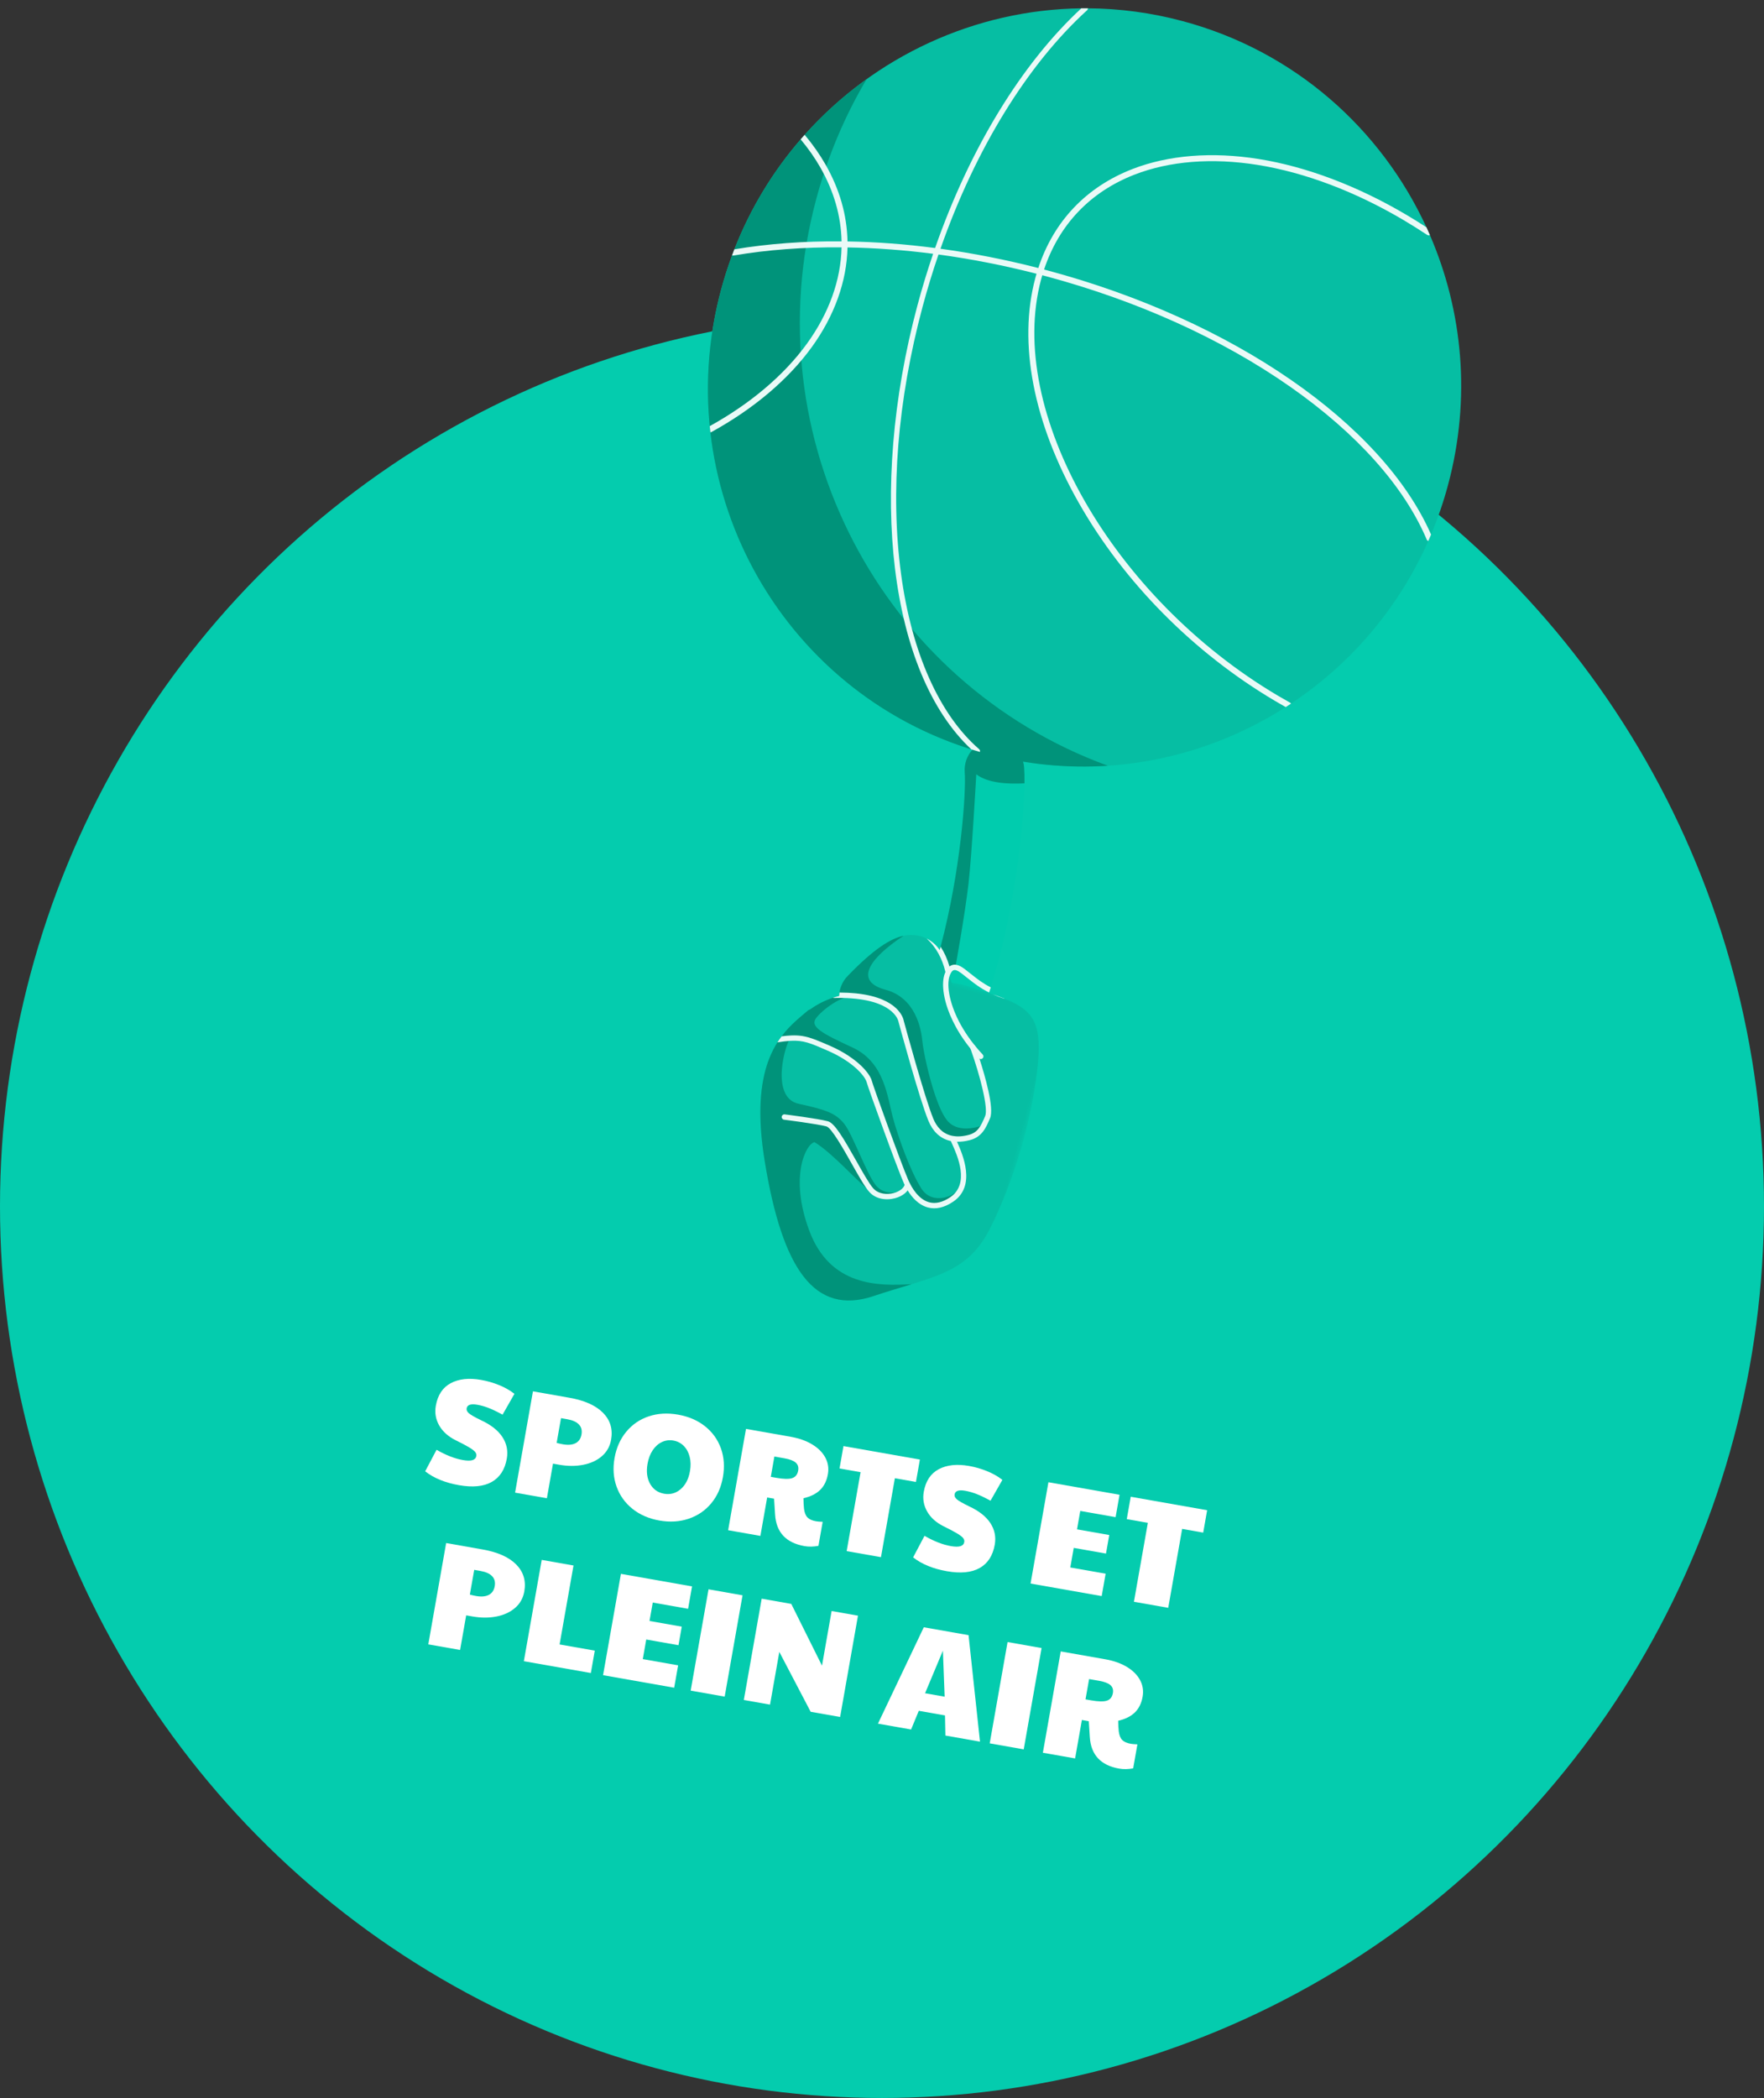 <?xml version="1.0" encoding="UTF-8"?>
<svg width="185px" height="220px" viewBox="0 0 185 220" version="1.1" xmlns="http://www.w3.org/2000/svg" xmlns:xlink="http://www.w3.org/1999/xlink">
    <rect x="0" y="0" width="185" height="220" fill="#333333" stroke="none"/>
    <title>Illustration/Affaires Copy 2</title>
    <defs>
        <polygon id="path-1" points="0 0 28.036 0 28.036 35.276 0 35.276"></polygon>
    </defs>
    <g id="🧠-Pages-catégories/programmes" stroke="none" stroke-width="1" fill="none" fill-rule="evenodd">
        <g id="Catégorie-de-programmes---SPORT---Desktop" transform="translate(-628, -1298)">
            <g id="Group-10" transform="translate(138, 1298)">
                <g id="Group-7-Copy" transform="translate(490, -8)">
                    <ellipse id="Oval-Copy-5" fill="#04CCAE" cx="92.5" cy="134.5" rx="92.5" ry="93.5"></ellipse>
                    <g id="sports-et-plein-air" transform="translate(84.001, 173.097) rotate(10) translate(-84.001, -173.097) translate(43.217, 158.836)" fill="#FFFFFF" fill-rule="nonzero">
                        <path d="M3.826,11.274 C2.352,11.274 1.108,11.002 0.094,10.459 L0.878,8.028 C1.955,8.415 2.916,8.608 3.763,8.608 C4.223,8.608 4.56,8.553 4.775,8.444 C4.989,8.334 5.096,8.169 5.096,7.95 C5.096,7.803 5.039,7.675 4.924,7.566 C4.809,7.456 4.579,7.333 4.234,7.197 C3.889,7.061 3.371,6.894 2.681,6.695 C1.835,6.444 1.176,6.034 0.706,5.464 C0.235,4.895 0,4.239 0,3.497 C0,2.347 0.379,1.477 1.137,0.886 C1.895,0.295 2.916,-4.54747351e-13 4.202,-4.54747351e-13 C4.871,-4.54747351e-13 5.53,0.071 6.178,0.212 C6.826,0.353 7.401,0.559 7.903,0.831 L7.056,3.199 C6.471,3 5.961,2.856 5.527,2.768 C5.093,2.679 4.673,2.634 4.265,2.634 C3.575,2.634 3.23,2.822 3.23,3.199 C3.23,3.387 3.342,3.546 3.567,3.677 C3.792,3.808 4.255,3.972 4.955,4.171 C6.052,4.464 6.884,4.91 7.448,5.512 C8.012,6.113 8.295,6.831 8.295,7.668 C8.295,8.828 7.918,9.719 7.166,10.341 C6.413,10.963 5.3,11.274 3.826,11.274 Z" id="Path"></path>
                        <path d="M9.769,0.235 L13.657,0.235 C15.267,0.235 16.514,0.549 17.397,1.176 C18.28,1.803 18.722,2.681 18.722,3.81 C18.722,4.521 18.505,5.143 18.071,5.676 C17.637,6.209 17.047,6.62 16.299,6.907 C15.552,7.195 14.724,7.338 13.814,7.338 L13.156,7.338 L13.156,11.023 L9.769,11.023 L9.769,0.235 Z M13.83,5.159 C14.384,5.159 14.812,5.044 15.116,4.814 C15.419,4.584 15.57,4.249 15.57,3.81 C15.57,3.371 15.421,3.042 15.123,2.822 C14.825,2.603 14.394,2.493 13.83,2.493 L13.156,2.493 L13.156,5.127 C13.365,5.148 13.589,5.159 13.83,5.159 Z" id="Shape"></path>
                        <path d="M25.182,11.274 C24.053,11.274 23.052,11.033 22.179,10.553 C21.307,10.072 20.627,9.405 20.141,8.553 C19.655,7.701 19.412,6.732 19.412,5.645 C19.412,4.547 19.655,3.57 20.141,2.713 C20.627,1.855 21.307,1.189 22.179,0.713 C23.052,0.238 24.053,-4.54747351e-13 25.182,-4.54747351e-13 C26.311,-4.54747351e-13 27.312,0.238 28.185,0.713 C29.058,1.189 29.737,1.853 30.223,2.705 C30.709,3.557 30.952,4.537 30.952,5.645 C30.952,6.732 30.709,7.701 30.223,8.553 C29.737,9.405 29.055,10.072 28.177,10.553 C27.299,11.033 26.301,11.274 25.182,11.274 Z M25.182,8.42 C25.841,8.42 26.382,8.164 26.805,7.652 C27.228,7.14 27.44,6.465 27.44,5.629 C27.44,5.075 27.343,4.581 27.15,4.147 C26.957,3.714 26.687,3.374 26.342,3.128 C25.997,2.883 25.605,2.76 25.166,2.76 C24.738,2.76 24.351,2.883 24.006,3.128 C23.661,3.374 23.395,3.714 23.206,4.147 C23.018,4.581 22.924,5.075 22.924,5.629 C22.924,6.465 23.133,7.14 23.551,7.652 C23.969,8.164 24.513,8.42 25.182,8.42 Z" id="Shape"></path>
                        <path d="M40.627,11.274 C38.662,11.274 37.46,10.364 37.02,8.546 L36.628,6.931 L35.892,6.931 L35.892,11.023 L32.458,11.023 L32.458,0.235 L37.209,0.235 C38.108,0.235 38.899,0.368 39.584,0.635 C40.269,0.902 40.799,1.275 41.176,1.756 C41.552,2.237 41.74,2.791 41.74,3.418 C41.74,4.119 41.57,4.707 41.231,5.182 C40.891,5.658 40.366,6.047 39.655,6.35 C39.728,6.748 39.812,7.108 39.906,7.432 C40.031,7.83 40.204,8.107 40.423,8.263 C40.643,8.42 40.961,8.499 41.38,8.499 C41.526,8.499 41.756,8.478 42.069,8.436 L42.069,10.992 C41.578,11.18 41.097,11.274 40.627,11.274 Z M36.487,4.735 C37.261,4.735 37.807,4.649 38.126,4.477 C38.445,4.304 38.604,4.009 38.604,3.591 C38.604,3.235 38.473,2.977 38.212,2.815 C37.951,2.653 37.538,2.572 36.973,2.572 L35.892,2.572 L35.892,4.735 L36.487,4.735 Z" id="Shape"></path>
                        <polygon id="Path" points="45.08 2.619 42.838 2.619 42.838 0.235 50.976 0.235 50.976 2.619 48.733 2.619 48.733 11.023 45.08 11.023"></polygon>
                        <path d="M55.789,11.274 C54.316,11.274 53.072,11.002 52.058,10.459 L52.842,8.028 C53.918,8.415 54.88,8.608 55.727,8.608 C56.187,8.608 56.524,8.553 56.738,8.444 C56.952,8.334 57.06,8.169 57.06,7.95 C57.06,7.803 57.002,7.675 56.887,7.566 C56.772,7.456 56.542,7.333 56.197,7.197 C55.852,7.061 55.335,6.894 54.645,6.695 C53.798,6.444 53.14,6.034 52.669,5.464 C52.199,4.895 51.964,4.239 51.964,3.497 C51.964,2.347 52.342,1.477 53.1,0.886 C53.858,0.295 54.88,-4.54747351e-13 56.166,-4.54747351e-13 C56.835,-4.54747351e-13 57.493,0.071 58.141,0.212 C58.79,0.353 59.364,0.559 59.866,0.831 L59.02,3.199 C58.434,3 57.925,2.856 57.491,2.768 C57.057,2.679 56.636,2.634 56.228,2.634 C55.539,2.634 55.194,2.822 55.194,3.199 C55.194,3.387 55.306,3.546 55.531,3.677 C55.755,3.808 56.218,3.972 56.918,4.171 C58.016,4.464 58.847,4.91 59.412,5.512 C59.976,6.113 60.258,6.831 60.258,7.668 C60.258,8.828 59.882,9.719 59.129,10.341 C58.377,10.963 57.263,11.274 55.789,11.274 Z" id="Path"></path>
                        <polygon id="Path" points="64.664 0.235 72.238 0.235 72.238 2.619 68.475 2.619 68.475 4.579 71.908 4.579 71.908 6.554 68.475 6.554 68.475 8.64 72.238 8.64 72.238 11.023 64.664 11.023"></polygon>
                        <polygon id="Path" points="75.672 2.619 73.429 2.619 73.429 0.235 81.567 0.235 81.567 2.619 79.325 2.619 79.325 11.023 75.672 11.023"></polygon>
                        <path d="M3.567,17.483 L7.456,17.483 C9.066,17.483 10.312,17.797 11.196,18.424 C12.079,19.051 12.52,19.929 12.52,21.058 C12.52,21.769 12.304,22.391 11.87,22.924 C11.436,23.457 10.845,23.868 10.098,24.155 C9.351,24.443 8.522,24.586 7.613,24.586 L6.954,24.586 L6.954,28.271 L3.567,28.271 L3.567,17.483 Z M7.628,22.407 C8.182,22.407 8.611,22.292 8.914,22.062 C9.217,21.832 9.369,21.497 9.369,21.058 C9.369,20.619 9.22,20.29 8.922,20.07 C8.624,19.851 8.193,19.741 7.628,19.741 L6.954,19.741 L6.954,22.375 C7.163,22.396 7.388,22.407 7.628,22.407 Z" id="Shape"></path>
                        <polygon id="Path" points="13.744 17.483 17.13 17.483 17.13 25.888 20.878 25.888 20.878 28.271 13.744 28.271"></polygon>
                        <polygon id="Path" points="22.179 17.483 29.753 17.483 29.753 19.867 25.99 19.867 25.99 21.827 29.424 21.827 29.424 23.802 25.99 23.802 25.99 25.888 29.753 25.888 29.753 28.271 22.179 28.271"></polygon>
                        <polygon id="Path" points="31.509 17.483 35.131 17.483 35.131 28.271 31.509 28.271"></polygon>
                        <polygon id="Path" points="37.169 17.483 40.321 17.483 44.617 23.3 44.617 17.483 47.424 17.483 47.424 28.271 44.288 28.271 39.96 22.658 39.96 28.271 37.169 28.271"></polygon>
                        <path d="M54.433,17.483 L59.2,17.483 L62.32,28.271 L58.635,28.271 L58.228,26.201 L55.437,26.201 L54.982,28.271 L51.454,28.271 L54.433,17.483 Z M57.851,24.273 L56.832,19.553 L55.766,24.273 L57.851,24.273 Z" id="Shape"></path>
                        <polygon id="Path" points="63.355 17.483 66.977 17.483 66.977 28.271 63.355 28.271"></polygon>
                        <path d="M77.185,28.522 C75.22,28.522 74.017,27.612 73.578,25.794 L73.186,24.179 L72.449,24.179 L72.449,28.271 L69.016,28.271 L69.016,17.483 L73.767,17.483 C74.666,17.483 75.457,17.616 76.142,17.883 C76.827,18.15 77.357,18.523 77.734,19.004 C78.11,19.485 78.298,20.039 78.298,20.666 C78.298,21.367 78.128,21.955 77.788,22.43 C77.449,22.906 76.923,23.295 76.213,23.598 C76.286,23.996 76.369,24.356 76.464,24.68 C76.589,25.078 76.761,25.355 76.981,25.511 C77.2,25.668 77.519,25.747 77.937,25.747 C78.084,25.747 78.314,25.726 78.627,25.684 L78.627,28.24 C78.136,28.428 77.655,28.522 77.185,28.522 Z M73.045,21.983 C73.819,21.983 74.365,21.897 74.684,21.725 C75.003,21.552 75.162,21.257 75.162,20.839 C75.162,20.483 75.031,20.225 74.77,20.063 C74.509,19.901 74.096,19.82 73.531,19.82 L72.449,19.82 L72.449,21.983 L73.045,21.983 Z" id="Shape"></path>
                    </g>
                    <g id="Group-41" transform="translate(106.067, 77.274) rotate(15) translate(-106.067, -77.274) translate(66.597, 7.85)">
                        <path d="M46.251,103.081 C46.243,103.27 46.234,103.46 46.225,103.649 C46.225,103.664 46.223,103.682 46.222,103.699 C46.207,103.995 46.19,104.288 46.17,104.581 C46.129,105.192 45.917,105.75 45.585,106.212 C45.507,106.322 45.421,106.426 45.329,106.524 C45.059,106.811 44.739,107.047 44.381,107.214 C44.242,107.281 44.095,107.338 43.945,107.382 C43.739,107.445 43.526,107.486 43.306,107.501 C43.225,107.509 43.144,107.512 43.061,107.512 C42.991,107.512 42.919,107.511 42.847,107.504 C41.128,107.388 39.828,105.889 39.945,104.156 C39.945,104.152 39.945,104.145 39.947,104.141 C40.012,103.138 40.05,102.123 40.062,101.104 L40.062,101.102 C40.062,101.035 40.064,100.967 40.064,100.9 C40.064,100.829 40.066,100.76 40.064,100.689 L40.064,100.687 C40.066,100.612 40.066,100.538 40.066,100.464 L40.066,100.323 C40.053,92.203 38.502,84.087 37.772,81.988 C37.203,80.348 38.061,78.555 39.686,77.981 C39.71,77.973 39.735,77.964 39.758,77.957 C40.515,77.711 41.3,77.77 41.978,78.072 C42.739,78.412 43.367,79.055 43.663,79.91 C43.811,80.336 43.969,80.87 44.129,81.497 C44.245,81.948 44.363,82.447 44.48,82.989 C45.516,87.733 46.551,95.719 46.251,103.081" id="Fill-1" fill="#00CCAE"></path>
                        <path d="M49.343,117.143 L49.342,117.144 C49.342,117.146 49.34,117.151 49.337,117.159 C49.176,117.75 48.841,118.295 48.354,118.708 C48.351,118.713 48.348,118.716 48.345,118.716 C48.231,118.815 48.109,118.905 47.978,118.987 C47.621,119.21 47.236,119.351 46.844,119.416 C46.78,119.427 46.715,119.436 46.649,119.442 C46.544,119.453 46.441,119.458 46.337,119.458 C46.304,119.458 46.271,119.458 46.239,119.455 C45.409,119.43 44.601,119.071 44.023,118.427 C44.02,118.422 44.017,118.421 44.016,118.419 C44.012,118.416 44.011,118.414 44.009,118.411 L44.008,118.41 C43.888,118.276 43.78,118.13 43.682,117.971 C42.025,115.28 40.257,112.423 38.794,110.074 C38.772,110.04 38.75,110.005 38.729,109.971 C38.265,109.227 37.833,108.536 37.446,107.919 C37.368,108.048 37.29,108.183 37.209,108.325 C37.197,108.345 37.186,108.366 37.173,108.386 C37.081,108.543 36.988,108.708 36.892,108.881 C36.056,110.4 34.156,110.947 32.651,110.103 C31.978,109.727 31.499,109.139 31.246,108.466 C31.234,108.435 31.223,108.404 31.212,108.37 C31.201,108.336 31.189,108.3 31.178,108.264 C31.159,108.198 31.142,108.13 31.125,108.064 C31.1,107.948 31.08,107.83 31.066,107.712 C30.994,107.082 31.109,106.425 31.438,105.829 C33.387,102.294 34.824,100.829 36.012,100.222 C36.529,99.96 36.998,99.858 37.443,99.82 C37.777,99.792 38.109,99.81 38.429,99.876 C39.033,99.996 39.598,100.276 40.064,100.687 L40.064,100.689 C40.222,100.826 40.368,100.98 40.502,101.148 C40.629,101.308 40.924,101.748 41.337,102.388 C41.432,102.534 41.532,102.69 41.64,102.857 C41.682,102.923 41.725,102.99 41.771,103.061 L41.771,103.062 C41.892,103.254 42.022,103.457 42.158,103.671 C42.797,104.678 43.565,105.906 44.381,107.214 C44.679,107.69 44.981,108.18 45.287,108.672 C45.289,108.674 45.289,108.674 45.29,108.675 C45.462,108.954 45.635,109.232 45.808,109.51 C45.914,109.683 46.022,109.856 46.126,110.027 L46.128,110.027 C47.15,111.678 48.153,113.304 48.986,114.658 C49.462,115.43 49.565,116.329 49.343,117.143" id="Fill-3" fill="#06BEA3"></path>
                        <path d="M48.627,124.659 C48.46,125.107 48.189,125.522 47.821,125.862 C47.821,125.863 47.819,125.863 47.817,125.865 C47.722,125.951 47.622,126.033 47.515,126.11 C47.412,126.182 47.307,126.248 47.2,126.308 L47.198,126.308 C47.197,126.31 47.193,126.311 47.192,126.313 C46.725,126.566 46.217,126.688 45.713,126.688 C45.285,126.688 44.863,126.6 44.47,126.431 L44.409,126.402 C44.215,126.314 44.03,126.204 43.856,126.074 C43.853,126.071 43.849,126.068 43.846,126.066 C43.691,125.951 43.546,125.821 43.413,125.675 C43.324,125.577 43.242,125.473 43.164,125.363 C43.111,125.288 43.056,125.211 43.002,125.134 C42.991,125.118 42.98,125.102 42.969,125.087 C40.746,121.927 37.665,117.558 35.721,114.82 C35.307,114.241 34.947,113.734 34.655,113.328 C34.357,113.438 34.011,113.614 33.704,113.873 C33.641,113.925 33.58,113.982 33.523,114.042 C33.437,114.128 33.357,114.222 33.284,114.326 C33.236,114.394 33.19,114.464 33.148,114.54 C32.312,116.058 30.412,116.605 28.906,115.761 C28.167,115.348 27.66,114.677 27.434,113.922 C27.432,113.913 27.429,113.902 27.426,113.892 C27.399,113.798 27.376,113.704 27.359,113.609 C27.343,113.531 27.331,113.452 27.323,113.374 C27.248,112.742 27.365,112.085 27.694,111.487 C27.947,111.027 28.234,110.607 28.544,110.224 C28.546,110.225 28.546,110.225 28.546,110.224 C29.139,109.491 29.822,108.895 30.54,108.419 C30.733,108.293 30.928,108.174 31.125,108.064 C31.651,107.768 32.186,107.533 32.708,107.355 C32.816,107.317 32.922,107.283 33.028,107.251 L33.03,107.251 C33.638,107.066 34.225,106.954 34.754,106.91 C37.092,106.712 38.284,107.745 38.786,108.378 C39.039,108.697 40.315,110.485 41.864,112.668 C43.011,114.288 44.309,116.126 45.452,117.746 C45.452,117.748 45.454,117.748 45.454,117.748 C45.802,118.243 46.137,118.716 46.448,119.158 C46.452,119.164 46.457,119.172 46.462,119.178 C46.496,119.225 46.529,119.273 46.562,119.32 C46.591,119.361 46.619,119.402 46.649,119.442 C46.704,119.523 46.758,119.6 46.813,119.677 C47.457,120.59 47.969,121.319 48.256,121.726 C48.878,122.614 48.983,123.715 48.627,124.659" id="Fill-5" fill="#00CCAE"></path>
                        <path d="M40.251,126.688 C39.37,126.689 38.494,126.314 37.877,125.586 C37.366,124.983 33.231,120.102 32.004,118.615 C31.893,118.584 31.748,118.562 31.629,118.579 C31.582,118.585 31.539,118.592 31.433,118.784 C30.596,120.302 28.697,120.849 27.19,120.006 C25.684,119.162 25.141,117.248 25.978,115.731 C27.091,113.712 28.922,112.498 31.135,112.31 C33.258,112.129 35.505,112.97 36.602,114.351 C37.037,114.899 40.441,118.929 42.623,121.504 C43.741,122.824 43.586,124.809 42.275,125.936 C41.688,126.441 40.968,126.688 40.251,126.688" id="Fill-7" fill="#00CCAE"></path>
                        <g id="Group-11" transform="translate(25.671, 103.573)">
                            <mask id="mask-2" fill="white">
                                <use xlink:href="#path-1"></use>
                            </mask>
                            <g id="Clip-10"></g>
                            <path d="M27.06,23.902 C26.228,27.97 24.041,29.579 20.634,31.711 C19.567,32.379 18.378,33.098 17.075,33.961 C11.615,37.577 7.091,33.647 2.411,23.273 C0.727,19.543 0.075,16.687 0.006,14.443 C-0.014,13.808 0.014,13.221 0.08,12.677 C0.158,12.013 0.292,11.414 0.464,10.867 C0.542,10.615 0.627,10.376 0.721,10.147 C1.297,8.709 2.109,7.668 2.723,6.769 C2.723,6.769 2.776,6.728 2.874,6.651 C2.875,6.653 2.875,6.653 2.875,6.651 C3.234,6.379 4.201,5.664 5.542,4.798 C5.64,4.735 5.738,4.671 5.84,4.606 C6.273,4.331 6.74,4.043 7.234,3.751 C7.275,3.727 7.317,3.702 7.357,3.679 L7.359,3.679 C7.991,3.308 8.665,2.934 9.368,2.571 C10.916,1.775 12.604,1.044 14.276,0.568 C14.723,0.439 15.169,0.329 15.609,0.243 C15.793,0.207 15.975,0.174 16.158,0.145 C16.269,0.126 16.378,0.111 16.487,0.098 C17.114,0.013 17.729,-0.018 18.323,0.01 C19.138,0.049 19.879,0.084 20.551,0.126 C20.688,0.134 20.824,0.144 20.955,0.152 C21.439,0.186 21.885,0.227 22.298,0.279 C25.663,0.695 26.819,1.851 27.528,6.612 C28.357,12.184 28.152,18.558 27.06,23.902" id="Fill-9" fill="#06BEA3" mask="url(#mask-2)"></path>
                        </g>
                        <path d="M78.939,39.767 C78.939,41.633 78.811,43.465 78.565,45.262 L78.565,45.264 C78.532,45.51 78.495,45.756 78.456,46.001 C77.257,53.681 73.875,60.631 68.97,66.186 C68.824,66.353 68.674,66.519 68.524,66.684 C61.31,74.584 50.964,79.534 39.47,79.534 C39.234,79.534 38.998,79.532 38.764,79.528 C38.449,79.523 38.137,79.514 37.824,79.499 L37.822,79.499 C21.891,78.841 8.396,68.668 2.786,54.471 C2.707,54.269 2.627,54.066 2.551,53.861 C0.902,49.481 -4.54747351e-13,44.729 -4.54747351e-13,39.767 C-4.54747351e-13,38.481 0.061,37.211 0.179,35.957 C0.2,35.732 0.223,35.507 0.248,35.283 C0.76,30.688 2.048,26.331 3.98,22.347 C4.07,22.156 4.164,21.968 4.259,21.781 C9.215,11.949 18.111,4.472 28.852,1.457 C29.075,1.393 29.3,1.331 29.524,1.275 C32.702,0.442 36.034,0 39.47,0 C51.637,0 62.516,5.545 69.757,14.266 C69.947,14.495 70.136,14.726 70.32,14.961 C75.715,21.76 78.939,30.385 78.939,39.767" id="Fill-12" fill="#06BEA3"></path>
                        <path d="M47.969,103.852 C47.941,103.861 47.91,103.864 47.878,103.863 C47.421,103.836 47.005,103.787 46.626,103.724 C47.109,103.759 47.555,103.8 47.969,103.852" id="Fill-14" fill="#EAFAF7"></path>
                        <path d="M52.098,77.454 C48.134,78.803 43.886,79.534 39.47,79.534 C17.671,79.534 1.36424205e-12,61.73 1.36424205e-12,39.767 C1.36424205e-12,30.151 3.388,21.33 9.027,14.454 C7.821,18.753 7.176,23.29 7.176,27.978 C7.176,53.924 26.922,75.224 52.098,77.454" id="Fill-16" fill="#00937A"></path>
                        <g id="Group-20" transform="translate(25.671, 100.222)" fill="#00937A">
                            <path d="M3.737,10.669 C3.269,11.77 4.673,12.084 8.261,12.713 C11.849,13.342 13.097,16.8 14.189,18.686 C15.281,20.572 17.465,23.716 19.025,25.13 C20.585,26.545 22.613,24.973 22.769,24.187 C22.769,24.187 22.914,24.261 22.957,24.437 C23.011,24.657 22.905,25.039 22.15,25.639 C22.15,25.641 22.148,25.641 22.147,25.643 C21.977,25.778 21.772,25.926 21.529,26.086 L21.528,26.086 C21.526,26.087 21.523,26.089 21.521,26.091 C20.534,26.733 19.563,26.575 18.799,26.208 L18.738,26.18 C18.538,26.081 18.353,25.966 18.186,25.852 C18.183,25.849 18.178,25.845 18.175,25.844 C17.61,25.449 17.259,25.033 17.259,25.033 C17.259,25.033 13.643,20.336 11.927,17.507 C10.211,14.678 8.963,14.363 8.027,13.892 C7.978,13.868 7.921,13.843 7.852,13.819 C6.592,13.359 2.078,12.821 1.688,13.387 C1.278,13.984 1.162,20.022 4.283,19.865 C7.403,19.707 8.339,19.865 9.431,20.651 C10.523,21.436 13.019,25.052 14.267,25.995 C15.489,26.919 16.861,26.032 16.918,25.996 L16.451,26.623 L15.047,26.938 C15.047,26.938 15.203,26.623 13.955,26.781 C12.551,26.309 9.119,23.951 6.935,23.323 C6.155,23.637 5.219,27.409 8.807,32.439 C12.395,37.469 17.231,36.212 20.634,35.061 C19.567,35.729 18.378,36.449 17.075,37.312 C11.615,40.927 7.091,36.997 2.411,26.623 C0.727,22.894 0.075,20.038 0.006,17.793 C-0.014,17.158 0.014,16.572 0.08,16.028 C0.158,15.363 0.292,14.764 0.464,14.217 C0.542,13.966 0.627,13.727 0.721,13.497 C1.297,12.059 2.109,11.018 2.723,10.119 C2.723,10.119 2.776,10.078 2.874,10.001 C2.875,10.003 2.875,10.003 2.875,10.001 C3.468,9.269 4.152,8.673 4.869,8.197 C5.063,8.071 5.258,7.952 5.454,7.842 C5.429,7.725 5.409,7.608 5.395,7.49 C5.323,6.859 5.439,6.202 5.768,5.607 C7.716,2.072 9.153,0.607 10.342,0 C7.482,3.243 6.79,5.616 9.368,5.921 C9.554,5.943 9.757,5.954 9.977,5.954 C13.253,5.954 14.657,8.94 15.125,10.198 C15.284,10.625 15.677,11.47 16.194,12.446 C17.197,14.341 18.663,16.732 19.782,17.524 C19.782,17.526 19.783,17.526 19.783,17.526 C21.456,18.709 23.621,16.963 23.671,16.922 C23.671,16.924 23.67,16.928 23.666,16.936 C23.629,17.032 23.404,17.565 22.684,18.486 C22.684,18.488 22.682,18.489 22.68,18.491 C22.679,18.492 22.676,18.494 22.674,18.494 C22.036,18.896 21.432,19.066 20.891,19.098 C19.467,19.182 18.467,18.309 18.353,18.205 C18.35,18.2 18.347,18.198 18.345,18.197 L18.342,18.194 C18.342,18.194 18.34,18.192 18.339,18.189 L18.337,18.187 C18.211,17.982 15.008,12.779 13.123,9.852 C13.102,9.818 13.08,9.783 13.058,9.748 C12.577,9.003 12.066,8.474 11.538,8.103 C9.967,6.991 8.259,7.29 6.857,7.526 C6.465,7.582 6.016,7.859 5.576,8.244 C4.788,8.933 4.038,9.964 3.737,10.669" id="Fill-18"></path>
                        </g>
                        <path d="M41.186,93.209 C41.654,96.352 42.122,102.011 42.122,102.011 L41.448,102.558 L40.903,101.726 L40.066,100.464 L40.066,100.323 C40.053,92.203 38.502,84.087 37.772,81.988 C37.203,80.348 38.061,78.555 39.686,77.981 C39.71,77.973 39.735,77.964 39.758,77.957 L41.978,78.072 C42.739,78.412 43.367,79.055 43.663,79.91 C43.811,80.336 43.969,80.87 44.129,81.497 C42.496,82.036 40.417,82.478 39.002,81.892 C39.002,81.892 40.718,90.065 41.186,93.209" id="Fill-21" fill="#00937A"></path>
                        <path d="M78.565,45.262 L78.565,45.264 C78.532,45.51 78.495,45.756 78.456,46.001 C78.381,45.99 78.309,45.95 78.259,45.886 C74.532,41.116 68.334,37.052 60.332,34.134 C52.112,31.135 42.498,29.55 32.527,29.55 L32.142,29.552 L31.841,29.552 C31.733,29.553 31.627,29.553 31.52,29.555 C27.983,29.593 24.468,29.833 21.066,30.267 C20.992,30.276 20.919,30.286 20.846,30.295 C20.732,30.309 20.616,30.325 20.502,30.341 C17.47,30.745 14.498,31.311 11.657,32.021 C11.555,32.045 11.454,32.071 11.353,32.097 C11.253,32.122 11.151,32.148 11.051,32.175 C7.203,33.17 3.601,34.432 0.34,35.93 C0.289,35.954 0.232,35.962 0.179,35.957 C0.2,35.732 0.223,35.507 0.248,35.283 C3.496,33.803 7.073,32.554 10.889,31.568 C10.992,31.54 11.097,31.513 11.2,31.487 C11.298,31.461 11.396,31.436 11.495,31.413 C14.402,30.685 17.445,30.111 20.546,29.703 C20.619,29.692 20.693,29.682 20.766,29.673 C20.881,29.657 20.995,29.643 21.111,29.629 C24.509,29.2 28.014,28.964 31.544,28.926 C31.643,28.925 31.741,28.923 31.839,28.923 L32.17,28.923 L32.527,28.921 C52.582,28.921 70.599,35.327 78.565,45.262" id="Fill-23" fill="#EAFAF7"></path>
                        <path d="M38.764,79.528 C38.449,79.523 38.137,79.514 37.824,79.499 L37.822,79.499 C27.485,74.001 20.314,56.258 20.314,35.991 C20.314,34.097 20.376,32.199 20.502,30.341 C20.51,30.215 20.518,30.089 20.527,29.964 C20.534,29.877 20.54,29.789 20.546,29.703 C21.363,18.678 24.306,8.673 28.852,1.457 C29.075,1.393 29.3,1.331 29.524,1.275 C29.541,1.349 29.53,1.429 29.487,1.498 C24.911,8.631 21.942,18.609 21.111,29.629 C21.101,29.754 21.092,29.879 21.083,30.004 C21.076,30.091 21.07,30.179 21.066,30.267 C20.936,32.147 20.872,34.072 20.872,35.991 C20.872,46.125 22.624,55.682 25.938,63.627 C29.139,71.301 33.638,76.856 38.607,79.268 C38.707,79.317 38.766,79.421 38.764,79.528" id="Fill-25" fill="#EAFAF7"></path>
                        <path d="M70.32,14.961 C70.24,15.025 70.131,15.049 70.027,15.014 C69.12,14.709 68.189,14.423 67.254,14.16 C61.585,12.576 55.953,12.012 50.967,12.529 C46.158,13.027 41.934,14.525 38.75,16.861 C34.732,19.811 32.46,23.976 32.17,28.923 C32.162,29.031 32.158,29.14 32.153,29.25 C32.148,29.349 32.145,29.45 32.142,29.552 C32.139,29.703 32.137,29.858 32.137,30.022 C32.137,44.277 47.966,60.3 67.421,65.741 C67.897,65.873 68.374,65.999 68.838,66.115 C68.889,66.128 68.934,66.153 68.97,66.186 C68.824,66.353 68.674,66.519 68.524,66.684 C68.108,66.577 67.68,66.464 67.256,66.345 C57.718,63.679 48.75,58.442 42.006,51.601 C35.24,44.739 31.513,37.074 31.513,30.022 C31.513,29.86 31.515,29.704 31.52,29.555 C31.521,29.442 31.524,29.332 31.529,29.223 C31.534,29.124 31.538,29.025 31.544,28.926 C31.836,23.769 34.195,19.428 38.384,16.353 C41.655,13.953 45.984,12.414 50.903,11.903 C55.966,11.378 61.679,11.951 67.421,13.557 C68.206,13.777 68.989,14.013 69.757,14.266 C69.947,14.495 70.136,14.726 70.32,14.961" id="Fill-27" fill="#EAFAF7"></path>
                        <path d="M10.729,43.124 C9.229,47.027 6.518,50.928 2.888,54.407 C2.858,54.435 2.822,54.457 2.786,54.471 C2.707,54.269 2.627,54.066 2.551,53.861 C6.069,50.469 8.694,46.681 10.148,42.898 C11.563,39.214 11.874,35.514 11.051,32.175 C11.028,32.074 11.002,31.974 10.975,31.873 C10.949,31.771 10.919,31.669 10.889,31.568 C10.15,29.016 8.752,26.693 6.732,24.657 C5.91,23.829 4.984,23.051 3.98,22.347 C4.07,22.156 4.164,21.968 4.259,21.781 C4.271,21.787 4.284,21.795 4.296,21.803 C5.345,22.537 6.312,23.348 7.172,24.214 C9.271,26.33 10.724,28.749 11.495,31.413 C11.523,31.512 11.551,31.611 11.577,31.71 C11.605,31.814 11.632,31.917 11.657,32.021 C12.509,35.485 12.19,39.319 10.729,43.124" id="Fill-29" fill="#EAFAF7"></path>
                        <path d="M47.351,110.489 C47.298,110.576 47.207,110.623 47.114,110.623 C47.09,110.623 47.069,110.62 47.045,110.613 C47.019,110.607 46.992,110.596 46.967,110.58 C46.672,110.398 46.393,110.213 46.128,110.027 L46.126,110.027 C46.036,109.963 45.945,109.898 45.858,109.834 C44.754,109.028 43.92,108.216 43.306,107.501 C42.975,107.119 42.708,106.766 42.496,106.454 C41.856,105.519 41.435,104.6 41.279,103.815 C41.214,103.493 41.193,103.195 41.22,102.926 C41.226,102.868 41.234,102.811 41.243,102.756 C41.265,102.619 41.295,102.497 41.337,102.388 C41.381,102.27 41.435,102.168 41.502,102.082 C41.574,101.986 41.66,101.909 41.76,101.851 C42.27,101.552 42.945,101.852 43.487,102.093 C43.591,102.14 43.693,102.184 43.785,102.222 C43.895,102.266 44.014,102.317 44.144,102.372 C44.646,102.588 45.317,102.879 46.251,103.081 C46.243,103.27 46.234,103.46 46.225,103.649 C45.197,103.438 44.466,103.124 43.925,102.89 C43.8,102.836 43.685,102.786 43.579,102.743 C43.479,102.704 43.373,102.657 43.262,102.607 C42.836,102.418 42.306,102.181 42.041,102.336 C41.864,102.44 41.799,102.745 41.775,102.982 C41.772,103.007 41.771,103.034 41.771,103.061 C41.758,103.259 41.778,103.479 41.828,103.718 C41.972,104.421 42.367,105.274 42.956,106.134 C43.206,106.497 43.53,106.921 43.945,107.382 C44.318,107.79 44.763,108.229 45.29,108.675 C45.571,108.914 45.877,109.155 46.207,109.395 C46.218,109.403 46.231,109.411 46.24,109.419 C46.557,109.648 46.895,109.876 47.261,110.103 C47.392,110.184 47.432,110.357 47.351,110.489" id="Fill-31" fill="#EAFAF7"></path>
                        <path d="M49.73,116.344 C49.577,117.437 49.431,118.469 48.275,119.123 C47.847,119.365 47.429,119.535 47.022,119.633 C46.952,119.65 46.881,119.664 46.813,119.677 C46.665,119.705 46.52,119.721 46.376,119.728 C46.32,119.732 46.264,119.733 46.207,119.733 C45.198,119.733 44.292,119.249 43.559,118.29 C42.062,116.336 38.03,109.4 37.86,109.106 L37.842,109.073 C37.835,109.056 37.68,108.716 37.173,108.386 C37.011,108.281 36.814,108.176 36.574,108.083 C35.718,107.75 34.162,107.519 31.51,108.179 C31.401,108.205 31.29,108.234 31.178,108.264 C31.008,108.309 30.835,108.358 30.655,108.411 C30.616,108.422 30.577,108.426 30.54,108.419 C30.733,108.293 30.928,108.174 31.125,108.064 C31.1,107.948 31.08,107.83 31.066,107.712 C31.658,107.555 32.206,107.437 32.708,107.355 C32.775,107.344 32.841,107.333 32.905,107.324 C37.206,106.678 38.237,108.594 38.348,108.834 C38.548,109.178 42.555,116.061 44,117.948 C44.512,118.617 45.307,119.257 46.448,119.158 C46.908,119.119 47.426,118.96 48.002,118.633 C48.875,118.139 49.012,117.446 49.178,116.266 C49.3,115.408 47.59,112.33 45.858,109.834 C45.849,109.82 45.839,109.807 45.83,109.793 C45.769,109.708 45.764,109.598 45.808,109.51 C45.827,109.468 45.858,109.431 45.899,109.403 C45.994,109.336 46.114,109.337 46.206,109.394 C46.207,109.394 46.207,109.395 46.207,109.395 C46.212,109.398 46.218,109.403 46.225,109.408 C46.231,109.411 46.236,109.416 46.24,109.419 C46.257,109.435 46.273,109.452 46.287,109.471 C46.298,109.486 46.612,109.939 47.045,110.613 C48.106,112.259 49.888,115.222 49.73,116.344" id="Fill-33" fill="#EAFAF7"></path>
                        <path d="M41.64,102.857 C41.633,102.86 41.627,102.864 41.621,102.868 C41.579,102.891 41.534,102.902 41.488,102.902 C41.388,102.902 41.295,102.849 41.243,102.756 C41.242,102.756 41.242,102.754 41.242,102.754 C40.905,102.124 40.509,101.572 40.062,101.104 L40.062,101.102 C39.571,100.587 39.022,100.173 38.429,99.876 C39.033,99.996 39.598,100.276 40.064,100.687 C40.066,100.565 40.066,100.445 40.066,100.323 C40.607,100.807 41.09,101.396 41.502,102.082 C41.582,102.212 41.658,102.349 41.733,102.487 C41.803,102.618 41.76,102.778 41.64,102.857" id="Fill-35" fill="#EAFAF7"></path>
                        <path d="M48.254,125.815 C47.521,126.655 46.715,127.08 45.855,127.08 L45.813,127.08 C44.814,127.064 43.953,126.478 43.345,125.901 C43.168,125.734 43.014,125.569 42.885,125.418 C42.86,125.39 42.836,125.363 42.814,125.337 C42.794,125.312 42.774,125.288 42.755,125.264 C41.738,124.023 36.535,116.563 36.246,116.044 C36.033,115.659 35.073,114.872 33.284,114.326 C32.754,114.164 32.15,114.023 31.471,113.921 C29.515,113.625 28.721,113.504 27.434,113.922 C27.412,113.93 27.39,113.938 27.367,113.944 C27.367,113.944 27.367,113.946 27.365,113.946 C27.006,114.067 26.607,114.229 26.134,114.439 C26.212,114.188 26.298,113.949 26.392,113.719 C26.733,113.576 27.039,113.463 27.323,113.374 C27.738,113.242 28.111,113.161 28.487,113.122 C29.317,113.039 30.17,113.155 31.555,113.364 C32.363,113.487 33.08,113.664 33.704,113.873 C34.546,114.153 35.22,114.491 35.721,114.82 L35.721,114.821 C36.251,115.169 36.59,115.511 36.733,115.769 C37.012,116.27 41.931,123.325 43.106,124.809 C43.134,124.845 43.161,124.878 43.186,124.908 C43.671,125.502 44.658,126.5 45.822,126.519 L45.855,126.519 C46.546,126.519 47.212,126.157 47.836,125.444 C49.495,123.543 47.432,121.019 46.551,119.942 C46.487,119.862 46.427,119.791 46.376,119.728 C46.346,119.691 46.32,119.655 46.295,119.623 C46.257,119.573 46.239,119.515 46.239,119.455 C46.239,119.37 46.276,119.285 46.349,119.229 C46.384,119.203 46.423,119.186 46.462,119.178 C46.563,119.156 46.672,119.194 46.739,119.282 C46.769,119.321 46.803,119.365 46.844,119.416 C46.885,119.466 46.931,119.523 46.981,119.584 C46.994,119.6 47.008,119.615 47.022,119.633 C47.936,120.753 50.2,123.589 48.254,125.815" id="Fill-37" fill="#EAFAF7"></path>
                        <path d="M40.751,127.459 C40.318,127.459 39.875,127.351 39.471,127.079 C38.888,126.688 37.946,125.727 36.949,124.71 C35.745,123.482 33.926,121.625 33.385,121.625 C32.324,121.625 28.933,122.09 28.899,122.094 C28.746,122.114 28.606,122.007 28.585,121.854 C28.564,121.7 28.671,121.558 28.824,121.537 C28.964,121.518 32.287,121.063 33.385,121.063 C34.107,121.063 35.363,122.292 37.346,124.315 C38.322,125.311 39.244,126.252 39.78,126.612 C40.492,127.09 41.386,126.896 41.985,126.556 C42.549,126.236 42.903,125.773 42.886,125.375 C42.879,125.22 42.999,125.089 43.153,125.082 C43.31,125.078 43.436,125.196 43.443,125.351 C43.469,125.967 43.015,126.617 42.259,127.046 C41.841,127.282 41.305,127.459 40.751,127.459" id="Fill-39" fill="#EAFAF7"></path>
                    </g>
                </g>
            </g>
        </g>
    </g>
</svg>
